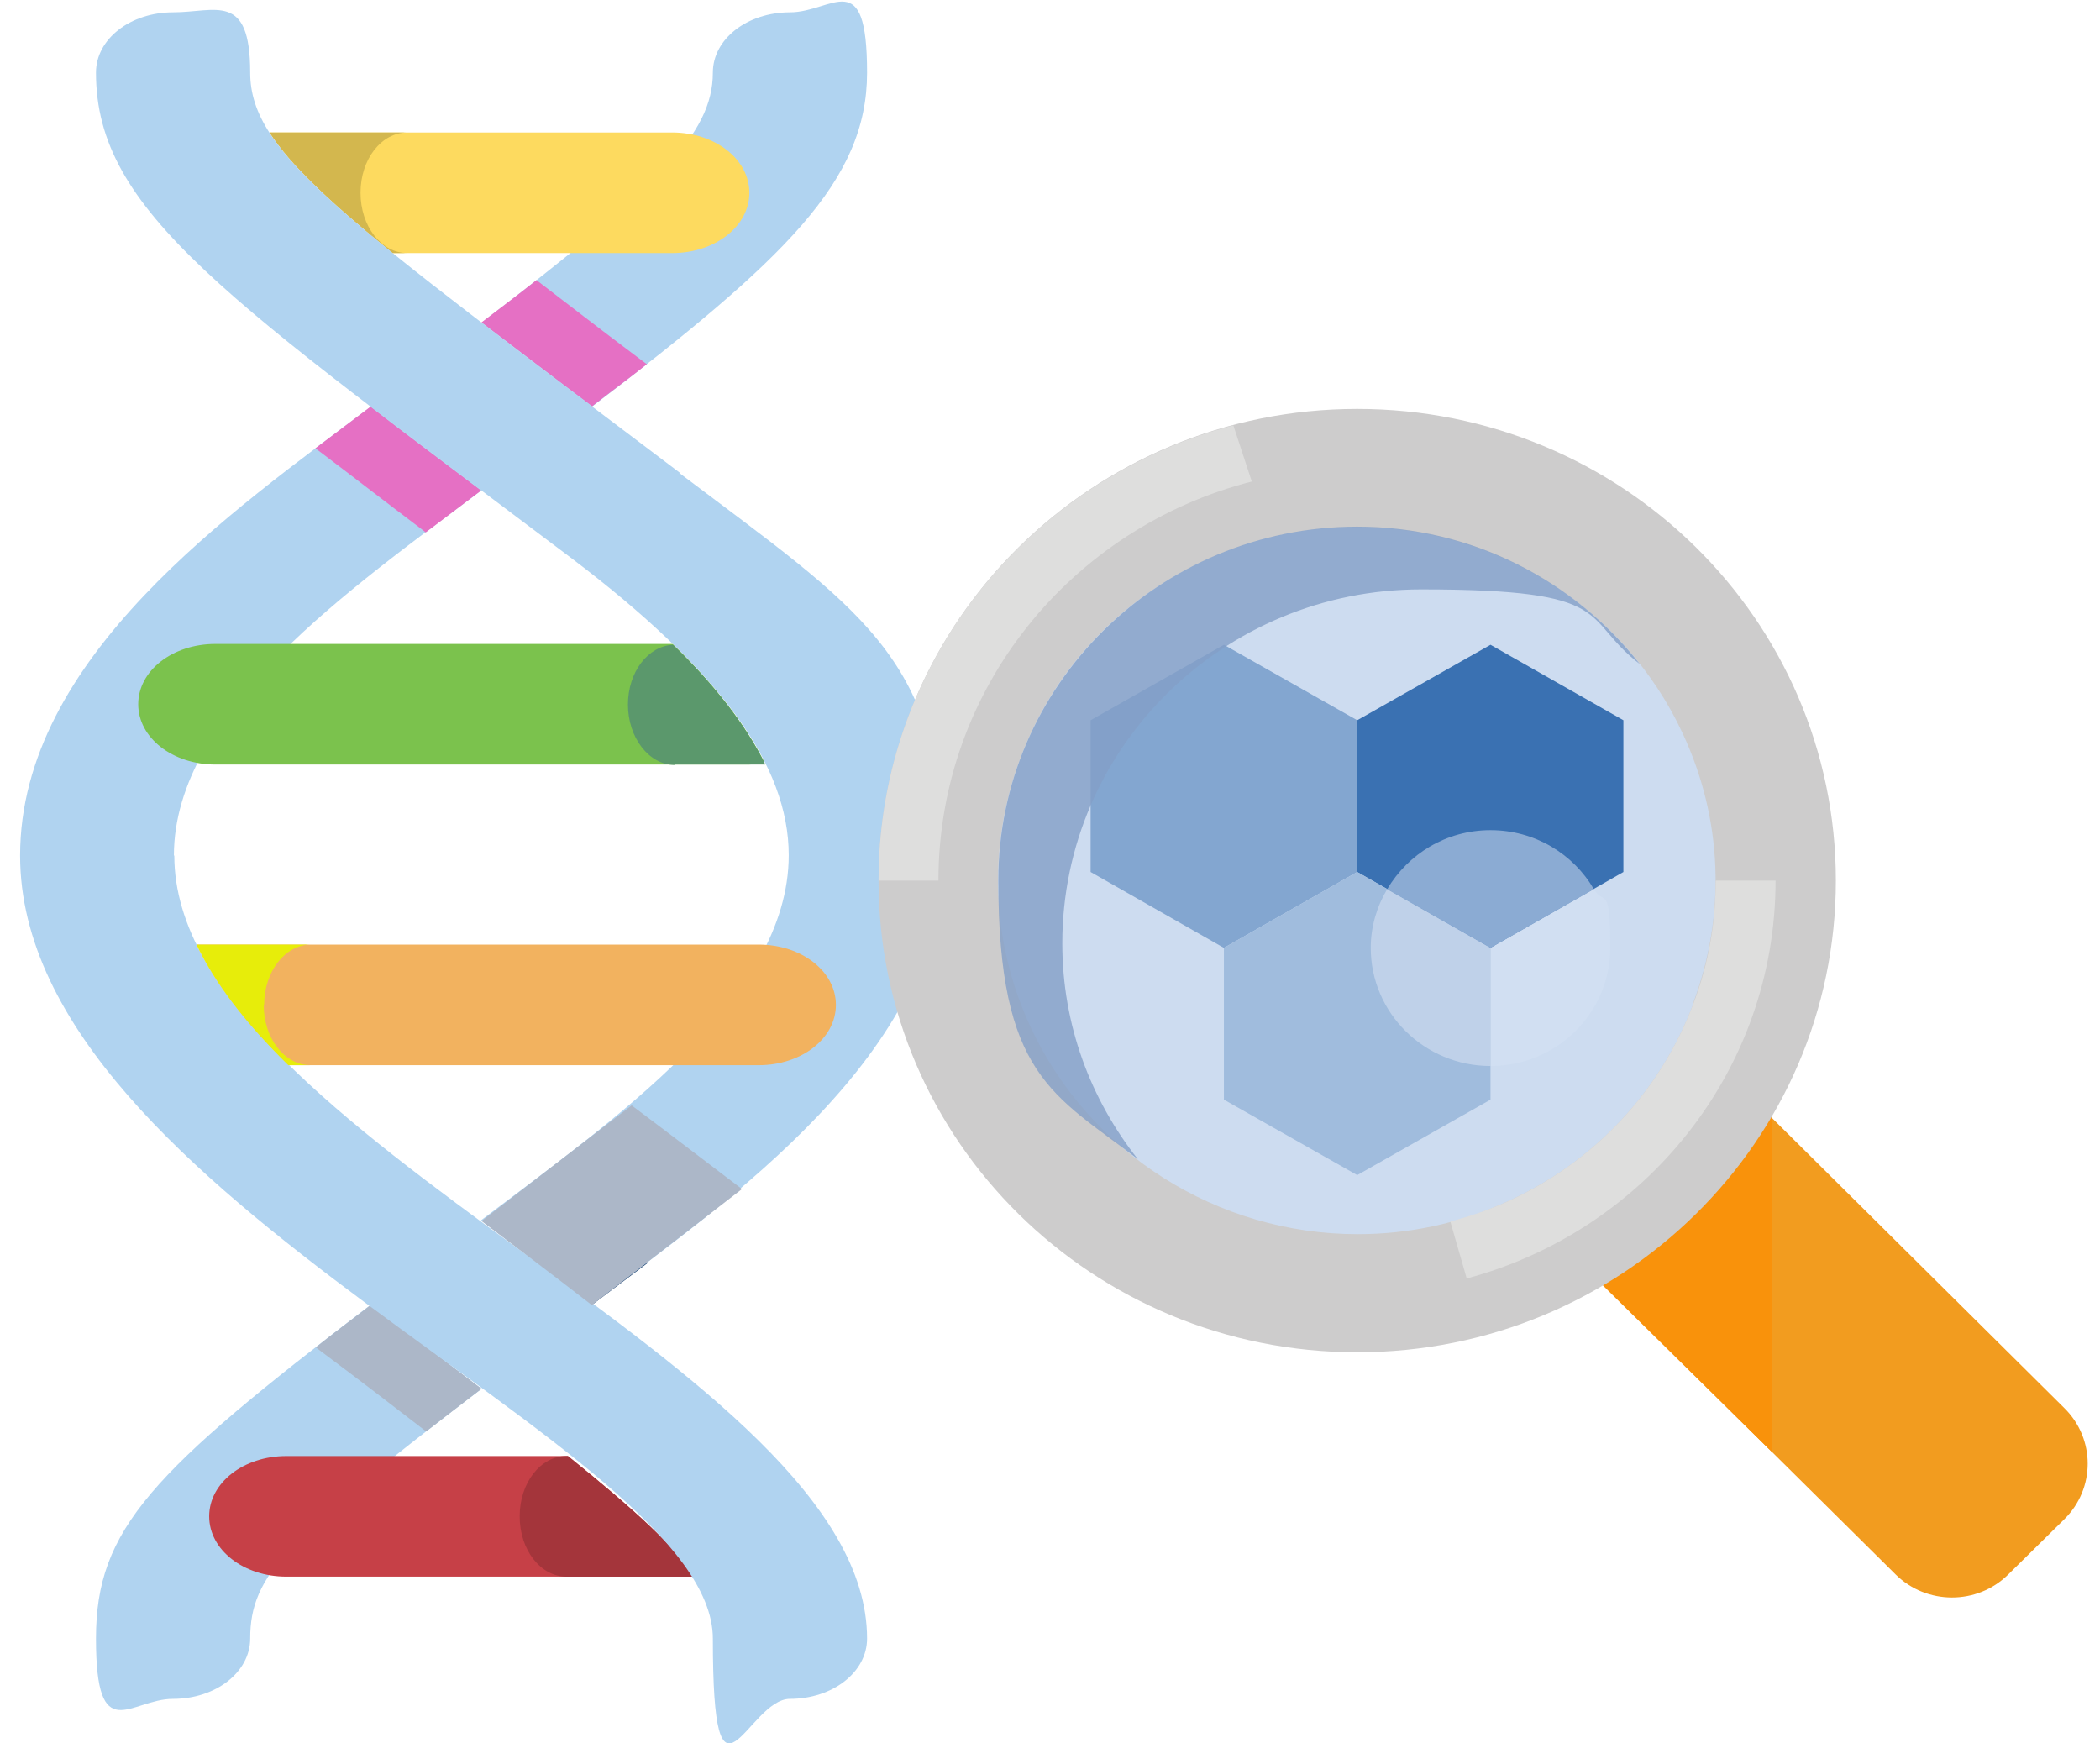 <?xml version="1.0" encoding="UTF-8"?>
<svg id="Capa_1" xmlns="http://www.w3.org/2000/svg" version="1.1" viewBox="0 0 512 425">
  <!-- Generator: Adobe Illustrator 29.1.0, SVG Export Plug-In . SVG Version: 2.1.0 Build 142)  -->
  <defs>
    <style>
      .st0 {
        fill: #5b986c;
      }

      .st1 {
        fill: #acb7c8;
      }

      .st2 {
        fill: #d1dff2;
      }

      .st3 {
        fill: #cddcf0;
      }

      .st4 {
        fill: #d3b74e;
      }

      .st5 {
        fill: #a4353b;
      }

      .st6 {
        fill: #e7ed0a;
      }

      .st7 {
        fill: #c64047;
      }

      .st8 {
        fill: #264c78;
      }

      .st9 {
        fill: #dededd;
      }

      .st10 {
        fill: #f2b25f;
      }

      .st11 {
        fill: #d5e2f2;
        opacity: .5;
      }

      .st11, .st12 {
        isolation: isolate;
      }

      .st12 {
        fill: #839fc7;
        opacity: .8;
      }

      .st13 {
        fill: #fdda5f;
      }

      .st14 {
        fill: #bfd1e9;
      }

      .st15 {
        fill: #8babd3;
      }

      .st16 {
        fill: #b0d3f0;
      }

      .st17 {
        fill: #f9920b;
      }

      .st18 {
        fill: #7bc24d;
      }

      .st19 {
        fill: #e570c4;
      }

      .st20 {
        fill: #f29c1f;
      }

      .st21 {
        fill: #83a6d0;
      }

      .st22 {
        fill: #cdcccc;
      }

      .st23 {
        fill: #a0bcdd;
      }

      .st24 {
        fill: #3a71b2;
      }
    </style>
  </defs>
  <path class="st16" d="M90.4,318.1c-53.4,40.8-67,54.6-67,81.4s8.4,14.7,18.8,14.7,18.8-6.5,18.8-14.7c0-15.4,8.8-24.6,56.4-60.9-9.4-7.1-17.9-13.6-26.9-20.5h0Z"/>
  <path class="st8" d="M144.4,318.1l13.4-10.1c-8.2-6.2-17-13-26.9-20.5l-13.4,10.1c9.3,7,17.2,13.1,26.9,20.5Z"/>
  <path class="st1" d="M90.5,318.1c-4.7,3.6-9.4,7.1-13.5,10.4l1.3,1c9.8,7.3,18.2,13.8,25.6,19.5,4.1-3.2,8.7-6.7,13.5-10.4-9.7-7.4-17.6-13.4-26.9-20.4h0Z"/>
  <path class="st7" d="M138.5,355h-68.7c-10.4,0-18.8,6.5-18.8,14.7s8.4,14.7,18.8,14.7h99.4c-4.7-7.2-13.9-15.8-30.8-29.4h.1,0Z"/>
  <path class="st5" d="M138.5,355h-.4c-6.3,0-11.4,6.5-11.4,14.7s5.1,14.7,11.4,14.7h31.2c-4.7-7.2-13.9-15.8-30.8-29.4h0Z"/>
  <g>
    <path class="st16" d="M144.4,99.1c46.9-35.9,67-54.9,67-81.4s-8.4-14.7-18.8-14.7-18.8,6.5-18.8,14.7c0,15.1-13.5,28.1-56.4,61,8,6.1,16.9,12.9,26.9,20.5h.1Z"/>
    <path class="st16" d="M42.4,208.6c0-35.4,43.5-65.3,75-89.1-9.8-7.4-18.9-14.2-26.9-20.4C57,124.4,4.9,160.2,4.9,208.6c0,83.9,168.9,143.8,168.9,190.9s8.4,14.7,18.8,14.7,18.8-6.5,18.8-14.7c0-66.5-168.9-122.1-168.9-190.9h0Z"/>
  </g>
  <path class="st13" d="M95.7,61.7h68.2c10.4,0,18.8-6.5,18.8-14.7s-8.4-14.7-18.8-14.7h-98.2c5,7.8,14.4,16.7,30,29.4Z"/>
  <path class="st18" d="M186.3,185.7c-4.7-9.2-12-18.7-22.3-28.7H52.5c-10.4,0-18.8,6.5-18.8,14.7s8.4,14.7,18.8,14.7h129.9c1.4,0,2.7-.4,4-.6h-.1,0Z"/>
  <path class="st4" d="M99.3,32.3h-33.6c5,7.8,14.4,16.7,30,29.4h3.6c-6.3,0-11.4-6.5-11.4-14.7s5.1-14.7,11.4-14.7Z"/>
  <g>
    <path class="st19" d="M144.3,99.1c4.6-3.6,9.3-7,13.4-10.3l-2.4-1.8c-9.3-7-17.2-13.1-24.5-18.7-4,3.2-8.7,6.7-13.4,10.3,8,6.1,16.9,12.9,26.9,20.4h0Z"/>
    <path class="st19" d="M90.4,99.1l-13.5,10.2c8.1,6.1,16.6,12.7,26,19.8l.9.7,13.5-10.2c-9.8-7.4-18.9-14.2-26.9-20.4h0Z"/>
  </g>
  <path class="st16" d="M165.8,115.3C83.8,53.3,61,37.5,61,17.7S52.6,3,42.2,3s-18.8,6.5-18.8,14.7c0,34,32.2,55.2,116.2,118.6,36,27.3,52.7,50.3,52.7,72.2,0,35.3-43.4,65-75,89,9.3,7,17.2,13.1,26.9,20.5,33.6-25.4,85.6-61.1,85.6-109.5s-20.4-60.1-64.2-93.2h.2Z"/>
  <path class="st10" d="M70.4,259.7h114.6c10.4,0,18.8-6.5,18.8-14.7s-8.4-14.7-18.8-14.7H48c4.5,9.4,11.9,19.1,22.4,29.4Z"/>
  <path class="st1" d="M117.4,297.7s17.8,13.4,26.9,20.5l36.6-28.3c-8.2-6.2-17-13-26.9-20.4-4.6,3.5-32.3,24.9-36.6,28.2h0Z"/>
  <path class="st0" d="M164.5,186.4h22.1c-4.6-9.3-12-19-22.5-29.2-6.1.3-11,6.6-11,14.6s5.1,14.7,11.4,14.7h0Z"/>
  <path class="st6" d="M64.4,245c0-8.1,5.1-14.7,11.4-14.7h-27.9c4.5,9.4,11.9,19.1,22.4,29.4h5.4c-6.3,0-11.4-6.5-11.4-14.7h0Z"/>
  <path class="st20" d="M425,265.6l78.3,77.7c7.6,7.5,7.6,19.6,0,27.1l-13.7,13.5c-7.6,7.5-19.9,7.4-27.4,0l-78.4-77.7,41.3-40.5h0Z"/>
  <polygon class="st17" points="432.1 272.7 432.1 354.1 383.5 306.2 424.8 265.5 432.1 272.7"/>
  <path class="st22" d="M330.9,99.7c-64.4,0-116.7,51.5-116.7,115s52.2,115,116.7,115,116.7-51.5,116.7-115-52.2-115-116.7-115h0Z"/>
  <path class="st3" d="M412.9,244.6c-8.1,21.6-24.3,38.8-45.5,48.4-11.6,5.3-23.9,7.9-36.4,7.9-34.1,0-65.3-19.7-79.6-50.2-9.8-20.9-10.7-44.3-2.6-65.9,8.1-21.6,24.3-38.8,45.5-48.4,11.6-5.3,23.9-7.9,36.4-7.9,34.1,0,65.3,19.7,79.5,50.2,9.8,20.9,10.7,44.3,2.6,65.9h.1Z"/>
  <g>
    <path class="st9" d="M305.2,117.4l-4.5-13.7c-49.8,13.1-86.5,57.8-86.5,111h14.6c0-46.8,32.5-86.1,76.4-97.3Z"/>
    <path class="st9" d="M433,214.7h-14.7c0,10.1-1.7,20.2-5.4,29.9-8.1,21.6-24.3,38.8-45.5,48.4-4.5,2-9.1,3.6-13.8,4.8l4,13.9c43.4-11.6,75.3-50.6,75.3-97h0Z"/>
  </g>
  <polygon class="st21" points="298.4 157.2 330.9 175.6 330.9 212.6 298.4 231.1 265.9 212.6 265.9 175.6 298.4 157.2"/>
  <polygon class="st24" points="363.4 157.2 395.8 175.6 395.8 212.6 363.4 231.1 330.9 212.6 330.9 175.6 363.4 157.2"/>
  <polygon class="st23" points="330.9 212.6 363.4 231.1 363.4 268.1 330.9 286.5 298.4 268.1 298.4 231.1 330.9 212.6"/>
  <path class="st11" d="M338.2,216.8l25.2,14.3-25.2-14.3Z"/>
  <path class="st2" d="M363.4,231.1v28.8c16.1,0,29.2-12.9,29.2-28.8s-1.5-10.1-4-14.3l-25.2,14.3h0Z"/>
  <path class="st14" d="M338.2,216.8c-2.5,4.2-4,9.1-4,14.3,0,15.9,13.1,28.8,29.2,28.8v-28.8l-25.2-14.3h0Z"/>
  <path class="st15" d="M363.4,231.1l25.2-14.3c-5-8.6-14.4-14.4-25.2-14.4s-20.1,5.8-25.2,14.4l25.2,14.3Z"/>
  <path class="st12" d="M259,230c0-47.6,39.2-86.3,87.5-86.3s38.6,6.9,53.3,18.2c-16-20.3-40.8-33.5-68.9-33.5-48.2,0-87.5,38.7-87.5,86.3s13.4,52.1,34,67.9c-11.5-14.6-18.4-32.7-18.4-52.6Z"/>
</svg>